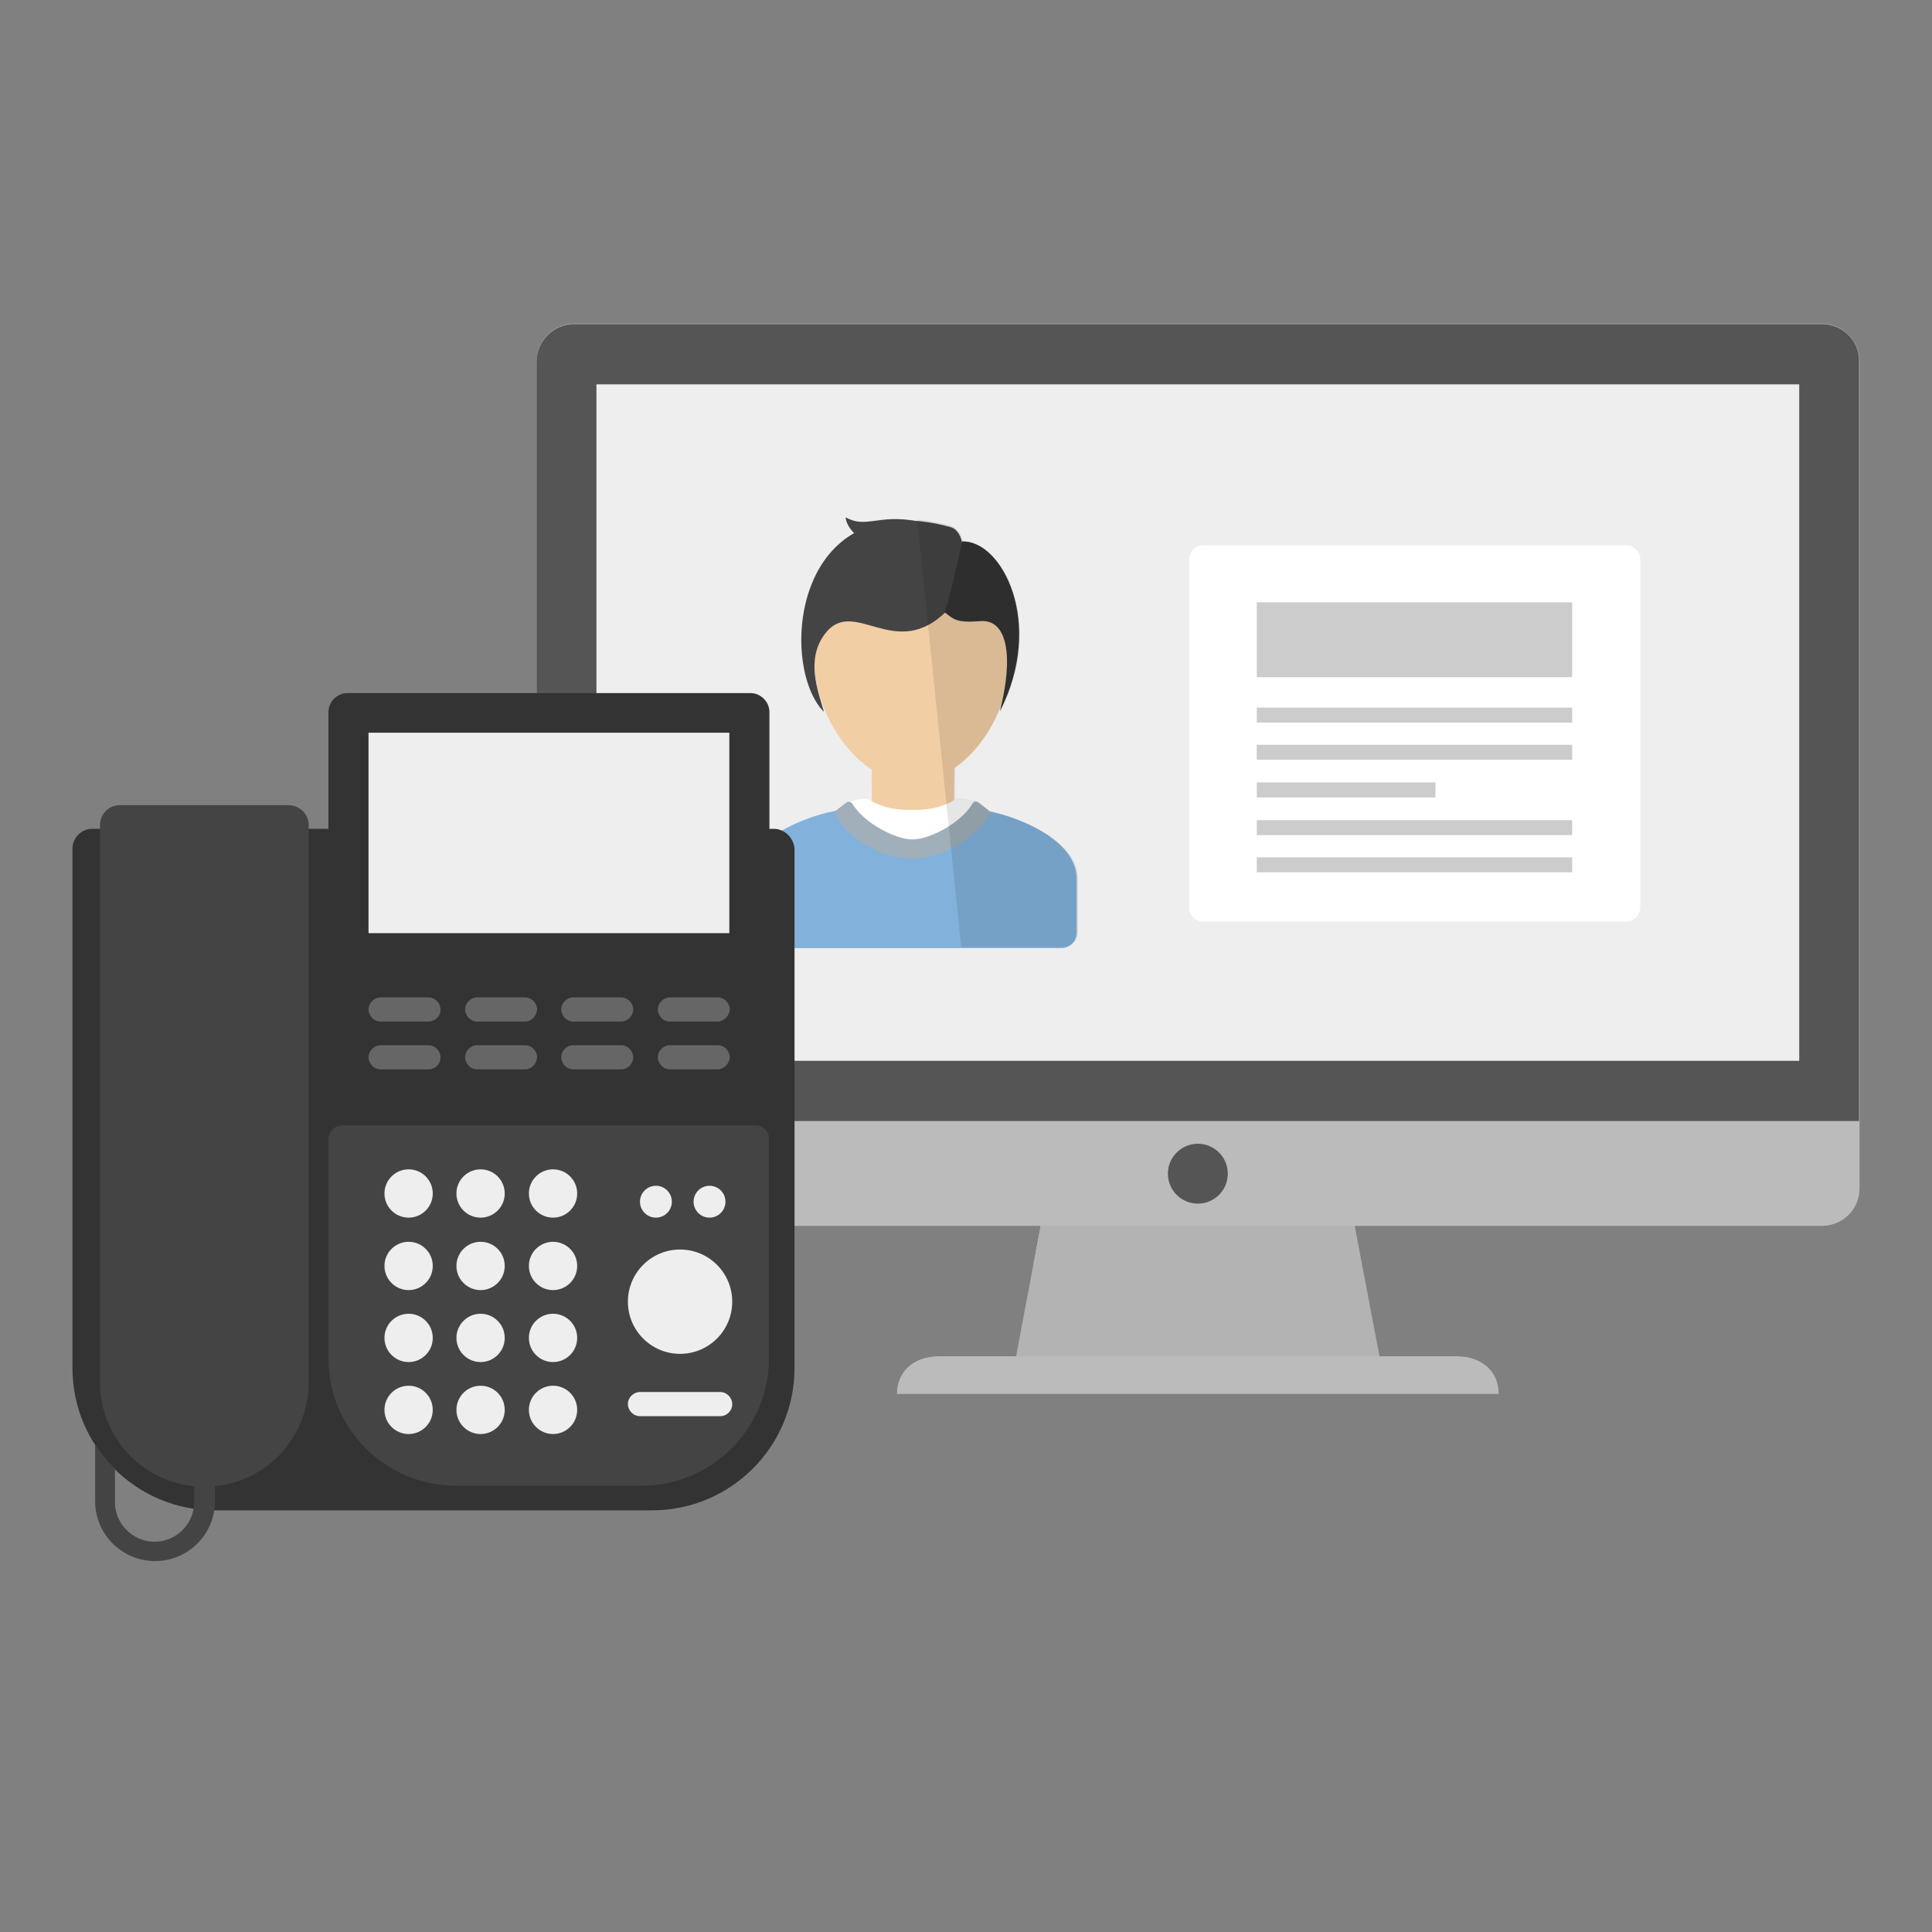 <?xml version="1.0" encoding="utf-8"?>
<!-- Generator: Adobe Illustrator 23.1.0, SVG Export Plug-In . SVG Version: 6.00 Build 0)  -->
<svg version="1.1" id="レイヤー_1" xmlns="http://www.w3.org/2000/svg" xmlns:xlink="http://www.w3.org/1999/xlink" x="0px"
	 y="0px" width="400px" height="400px" viewBox="0 0 400 400" style="enable-background:new 0 0 400 400;" xml:space="preserve">
<rect x="0" y="0" width="400" height="400" fill="#808080" stroke="none"/>
<style type="text/css">
	.st0{fill:#B3B3B3;}
	.st1{fill:#BBBBBB;}
	.st2{fill:#555555;}
	.st3{fill:#EEEEEE;}
	.st4{fill:#82B2DC;}
	.st5{fill:#F1CEA4;}
	.st6{fill:#FFFFFF;}
	.st7{fill:#A0AFBA;}
	.st8{opacity:0.8;}
	.st9{fill:#444444;}
	.st10{fill:#333333;}
	.st11{opacity:0.1;}
	.st12{fill:#CCCCCC;}
	.st13{fill:#666666;}
</style>
<g>
	<g>
		<polygon class="st0" points="286.9,287.6 209.1,287.6 216.8,246.6 279.1,246.6 		"/>
		<path class="st1" d="M310.3,288.6c0-4.3-3.1-7.8-8.8-7.8h-107c-5.7,0-8.8,3.5-8.8,7.8H310.3z"/>
		<g>
			<polygon class="st0" points="279.1,246.6 216.8,246.6 214,261.6 281.9,261.6 			"/>
		</g>
		<path class="st1" d="M377.2,253.8H118.9c-4.3,0-7.8-3.5-7.8-7.8V74.8c0-4.3,3.5-7.8,7.8-7.8h258.3c4.3,0,7.8,3.5,7.8,7.8V246
			C385,250.4,381.5,253.8,377.2,253.8z"/>
		<g>
			<path class="st2" d="M377.2,67.1H118.9c-4.3,0-7.8,3.5-7.8,7.8v157.2h273.8V74.8C385,70.6,381.5,67.1,377.2,67.1z M372.5,219.6
				h-249v-140h249V219.6z"/>
		</g>
		<rect x="123.5" y="79.6" class="st3" width="249" height="140"/>
		<g>
			<circle class="st2" cx="248" cy="243" r="6.2"/>
		</g>
	</g>
	<g>
		<path class="st4" d="M202.5,167.7c4.1,0,20.4,4.9,20.4,14.2v11.2c0,1.8-1.4,3.2-3.2,3.2h-62.1c-1.8,0-3.2-1.4-3.2-3.2v-11.2
			c0-9.3,16.3-14.2,20.4-14.2"/>
		<path class="st5" d="M180.5,158.7v6.6v1.3v1.6c2.3,1.4,5.7,2.1,8.3,2.2l0,0c0.1,0,0.1,0,0.2,0s0.1,0,0.2,0l0,0
			c2.6-0.1,6-0.8,8.3-2.2v-1.6v-1.3v-6.6H180.5z"/>
		<path class="st6" d="M197.8,165.5c-2.3,1.4-4.7,2.2-9,2.2c-4.2,0-6.7-0.8-9-2.2c-1.3-0.4-4.4,0.4-5.3,1.6
			c2.4,5.3,9.8,8.6,14.3,8.6c4.4,0,11.8-3.3,14.3-8.6C202.2,165.9,199,165.1,197.8,165.5z"/>
		<path class="st7" d="M188.8,177.8c-4.8,0-12.7-3.2-15.9-9.2c-0.1-0.3-0.1-0.6,0.2-0.8l2.2-1.7c0.3-0.2,0.8-0.1,1.1,0.2
			c2.4,4.1,9,7.5,12.5,7.5s10-3.3,12.5-7.5c0.2-0.3,0.7-0.4,1.1-0.2l2.2,1.7c0.3,0.2,0.3,0.5,0.2,0.8
			C201.5,174.5,193.6,177.8,188.8,177.8z"/>
		<g class="st8">
			<g>
				<g>
					<path class="st5" d="M180.5,159.2v3.1c2.3,1.3,5.7,2,8.3,2c2.9,0,6.3-0.8,8.8-2.2v-2.9L180.5,159.2L180.5,159.2z"/>
				</g>
			</g>
		</g>
		<path class="st5" d="M209,137c0,11.1-9,25-20.2,25c-11.1,0-20.2-14-20.2-25s9-20.2,20.2-20.2C199.9,116.8,209,125.8,209,137z"/>
		<path class="st9" d="M196.3,126.2c-11,11.4-19.6-3.3-25.7,5.3c-3.7,5.2-1.3,11.4,0,15.9c-9.4-9.4-6.6-47.2,26.1-38.3
			C201.5,110.3,199.2,123.2,196.3,126.2z"/>
		<path class="st9" d="M178.8,111.5c-1.9-0.4-3.7-2.9-3.7-4.4c4.1,2.4,6.8-0.7,14.7,0.8L178.8,111.5z"/>
		<path class="st10" d="M195.5,126.7c0.5,0.2,3.7-14.6,3.7-14.6c8.2-0.3,17.2,16.8,7.8,35.2c2.9-11.4,1.6-19.2-4.1-18.7
			C198,129,197.4,128.2,195.5,126.7z"/>
		<g class="st11">
			<path d="M204.7,167.9c0-0.1-0.1-0.2-0.2-0.3l-2.2-1.7c-0.3-0.2-0.6-0.2-0.8,0c-1.3-0.5-2.9-0.7-3.6-0.5c-0.1,0-0.1,0.1-0.2,0.1
				v-0.3v-3.3v-2.9v-0.1c4.3-3,7.8-7.9,9.7-13.2c-0.1,0.5-0.2,1.1-0.3,1.6c9.4-18.3,0.4-35.4-7.7-35.2c-0.4-1.6-1.2-2.7-2.4-3.2
				c-2.5-0.7-5-1.2-7.1-1.3l9.1,88.5h21c1.8,0,3.2-1.4,3.2-3.2v-11.2C222.9,173.8,210.6,169.1,204.7,167.9z"/>
		</g>
	</g>
	<g>
		<path class="st6" d="M336.7,190.8h-87.6c-1.6,0-2.9-1.3-2.9-2.9v-72.1c0-1.6,1.3-2.9,2.9-2.9h87.6c1.6,0,2.9,1.3,2.9,2.9v72.1
			C339.5,189.5,338.3,190.8,336.7,190.8z"/>
		<rect x="260.2" y="124.7" class="st12" width="65.3" height="15.5"/>
		<rect x="260.2" y="146.5" class="st12" width="65.3" height="3.1"/>
		<rect x="260.2" y="154.2" class="st12" width="65.3" height="3.1"/>
		<rect x="260.2" y="162" class="st12" width="37" height="3.1"/>
		<rect x="260.2" y="169.8" class="st12" width="65.3" height="3.1"/>
		<rect x="260.2" y="177.5" class="st12" width="65.3" height="3.1"/>
	</g>
</g>
<g>
	<path class="st10" d="M160.2,171.6H19.1c-2.3,0-4.1,1.9-4.1,4.1v107.5c0,16.3,13.2,29.5,29.5,29.5h90.5c16.3,0,29.5-13.2,29.5-29.5
		V175.7C164.3,173.4,162.4,171.6,160.2,171.6z"/>
	<g>
		<path class="st9" d="M40.2,306.9v4.1c0,4.5-3.7,8.2-8.2,8.2s-8.2-3.7-8.2-8.2v-6.9c-1.6-1.6-3-3.3-4.1-5.1v11.8
			c0,6.9,5.6,12.4,12.4,12.4c6.9,0,12.4-5.6,12.4-12.4v-4.1h-4.1V306.9z"/>
	</g>
	<path class="st9" d="M59.7,166.7H24.8c-2.3,0-4.1,1.9-4.1,4.1v115.4c0,11.9,9.6,21.6,21.6,21.6s21.6-9.6,21.6-21.6V170.8
		C63.9,168.5,62,166.7,59.7,166.7z"/>
	<path class="st10" d="M155.4,209.8H71.9c-2.1,0-3.9-1.8-3.9-3.9v-58.5c0-2.1,1.8-3.9,3.9-3.9h83.5c2.1,0,3.9,1.8,3.9,3.9v58.5
		C159.3,208,157.5,209.8,155.4,209.8z"/>
	<path class="st9" d="M156.5,233H70.9c-1.6,0-2.9,1.3-2.9,2.9v45.3c0,14.6,11.8,26.4,26.4,26.4h38.4c14.6,0,26.4-11.8,26.4-26.4
		v-45.3C159.3,234.3,158.1,233,156.5,233z"/>
	<rect x="76.3" y="151.7" class="st3" width="74.7" height="41.5"/>
	<circle class="st3" cx="84.6" cy="247.1" r="5"/>
	<circle class="st3" cx="84.6" cy="262.1" r="5"/>
	<circle class="st3" cx="84.6" cy="277" r="5"/>
	<circle class="st3" cx="84.6" cy="291.9" r="5"/>
	<circle class="st3" cx="99.5" cy="247.1" r="5"/>
	<circle class="st3" cx="99.5" cy="262.1" r="5"/>
	<circle class="st3" cx="99.5" cy="277" r="5"/>
	<circle class="st3" cx="99.5" cy="291.9" r="5"/>
	<circle class="st3" cx="114.5" cy="247.1" r="5"/>
	<circle class="st3" cx="114.5" cy="262.1" r="5"/>
	<circle class="st3" cx="114.5" cy="277" r="5"/>
	<circle class="st3" cx="114.5" cy="291.9" r="5"/>
	<circle class="st3" cx="140.8" cy="269.5" r="10.8"/>
	<circle class="st3" cx="135.8" cy="248.8" r="3.3"/>
	<circle class="st3" cx="146.9" cy="248.8" r="3.3"/>
	<path class="st3" d="M149.1,293.2h-16.6c-1.4,0-2.5-1.2-2.5-2.5l0,0c0-1.4,1.2-2.5,2.5-2.5h16.6c1.4,0,2.5,1.2,2.5,2.5l0,0
		C151.6,292.1,150.5,293.2,149.1,293.2z"/>
	<path class="st13" d="M88.7,211.5h-9.9c-1.4,0-2.5-1.2-2.5-2.5l0,0c0-1.4,1.2-2.5,2.5-2.5h9.9c1.4,0,2.5,1.2,2.5,2.5l0,0
		C91.3,210.3,90.1,211.5,88.7,211.5z"/>
	<path class="st13" d="M108.7,211.5h-9.9c-1.4,0-2.5-1.2-2.5-2.5l0,0c0-1.4,1.2-2.5,2.5-2.5h9.9c1.4,0,2.5,1.2,2.5,2.5l0,0
		C111.1,210.3,110.1,211.5,108.7,211.5z"/>
	<path class="st13" d="M128.6,211.5h-9.9c-1.4,0-2.5-1.2-2.5-2.5l0,0c0-1.4,1.2-2.5,2.5-2.5h9.9c1.4,0,2.5,1.2,2.5,2.5l0,0
		C131.1,210.3,130,211.5,128.6,211.5z"/>
	<path class="st13" d="M148.6,211.5h-9.9c-1.4,0-2.5-1.2-2.5-2.5l0,0c0-1.4,1.2-2.5,2.5-2.5h9.9c1.4,0,2.5,1.2,2.5,2.5l0,0
		C151,210.3,149.9,211.5,148.6,211.5z"/>
	<path class="st13" d="M88.7,221.4h-9.9c-1.4,0-2.5-1.2-2.5-2.5l0,0c0-1.4,1.2-2.5,2.5-2.5h9.9c1.4,0,2.5,1.2,2.5,2.5l0,0
		C91.3,220.2,90.1,221.4,88.7,221.4z"/>
	<path class="st13" d="M108.7,221.4h-9.9c-1.4,0-2.5-1.2-2.5-2.5l0,0c0-1.4,1.2-2.5,2.5-2.5h9.9c1.4,0,2.5,1.2,2.5,2.5l0,0
		C111.1,220.2,110.1,221.4,108.7,221.4z"/>
	<path class="st13" d="M128.6,221.4h-9.9c-1.4,0-2.5-1.2-2.5-2.5l0,0c0-1.4,1.2-2.5,2.5-2.5h9.9c1.4,0,2.5,1.2,2.5,2.5l0,0
		C131.1,220.2,130,221.4,128.6,221.4z"/>
	<path class="st13" d="M148.6,221.4h-9.9c-1.4,0-2.5-1.2-2.5-2.5l0,0c0-1.4,1.2-2.5,2.5-2.5h9.9c1.4,0,2.5,1.2,2.5,2.5l0,0
		C151,220.2,149.9,221.4,148.6,221.4z"/>
</g>
</svg>
